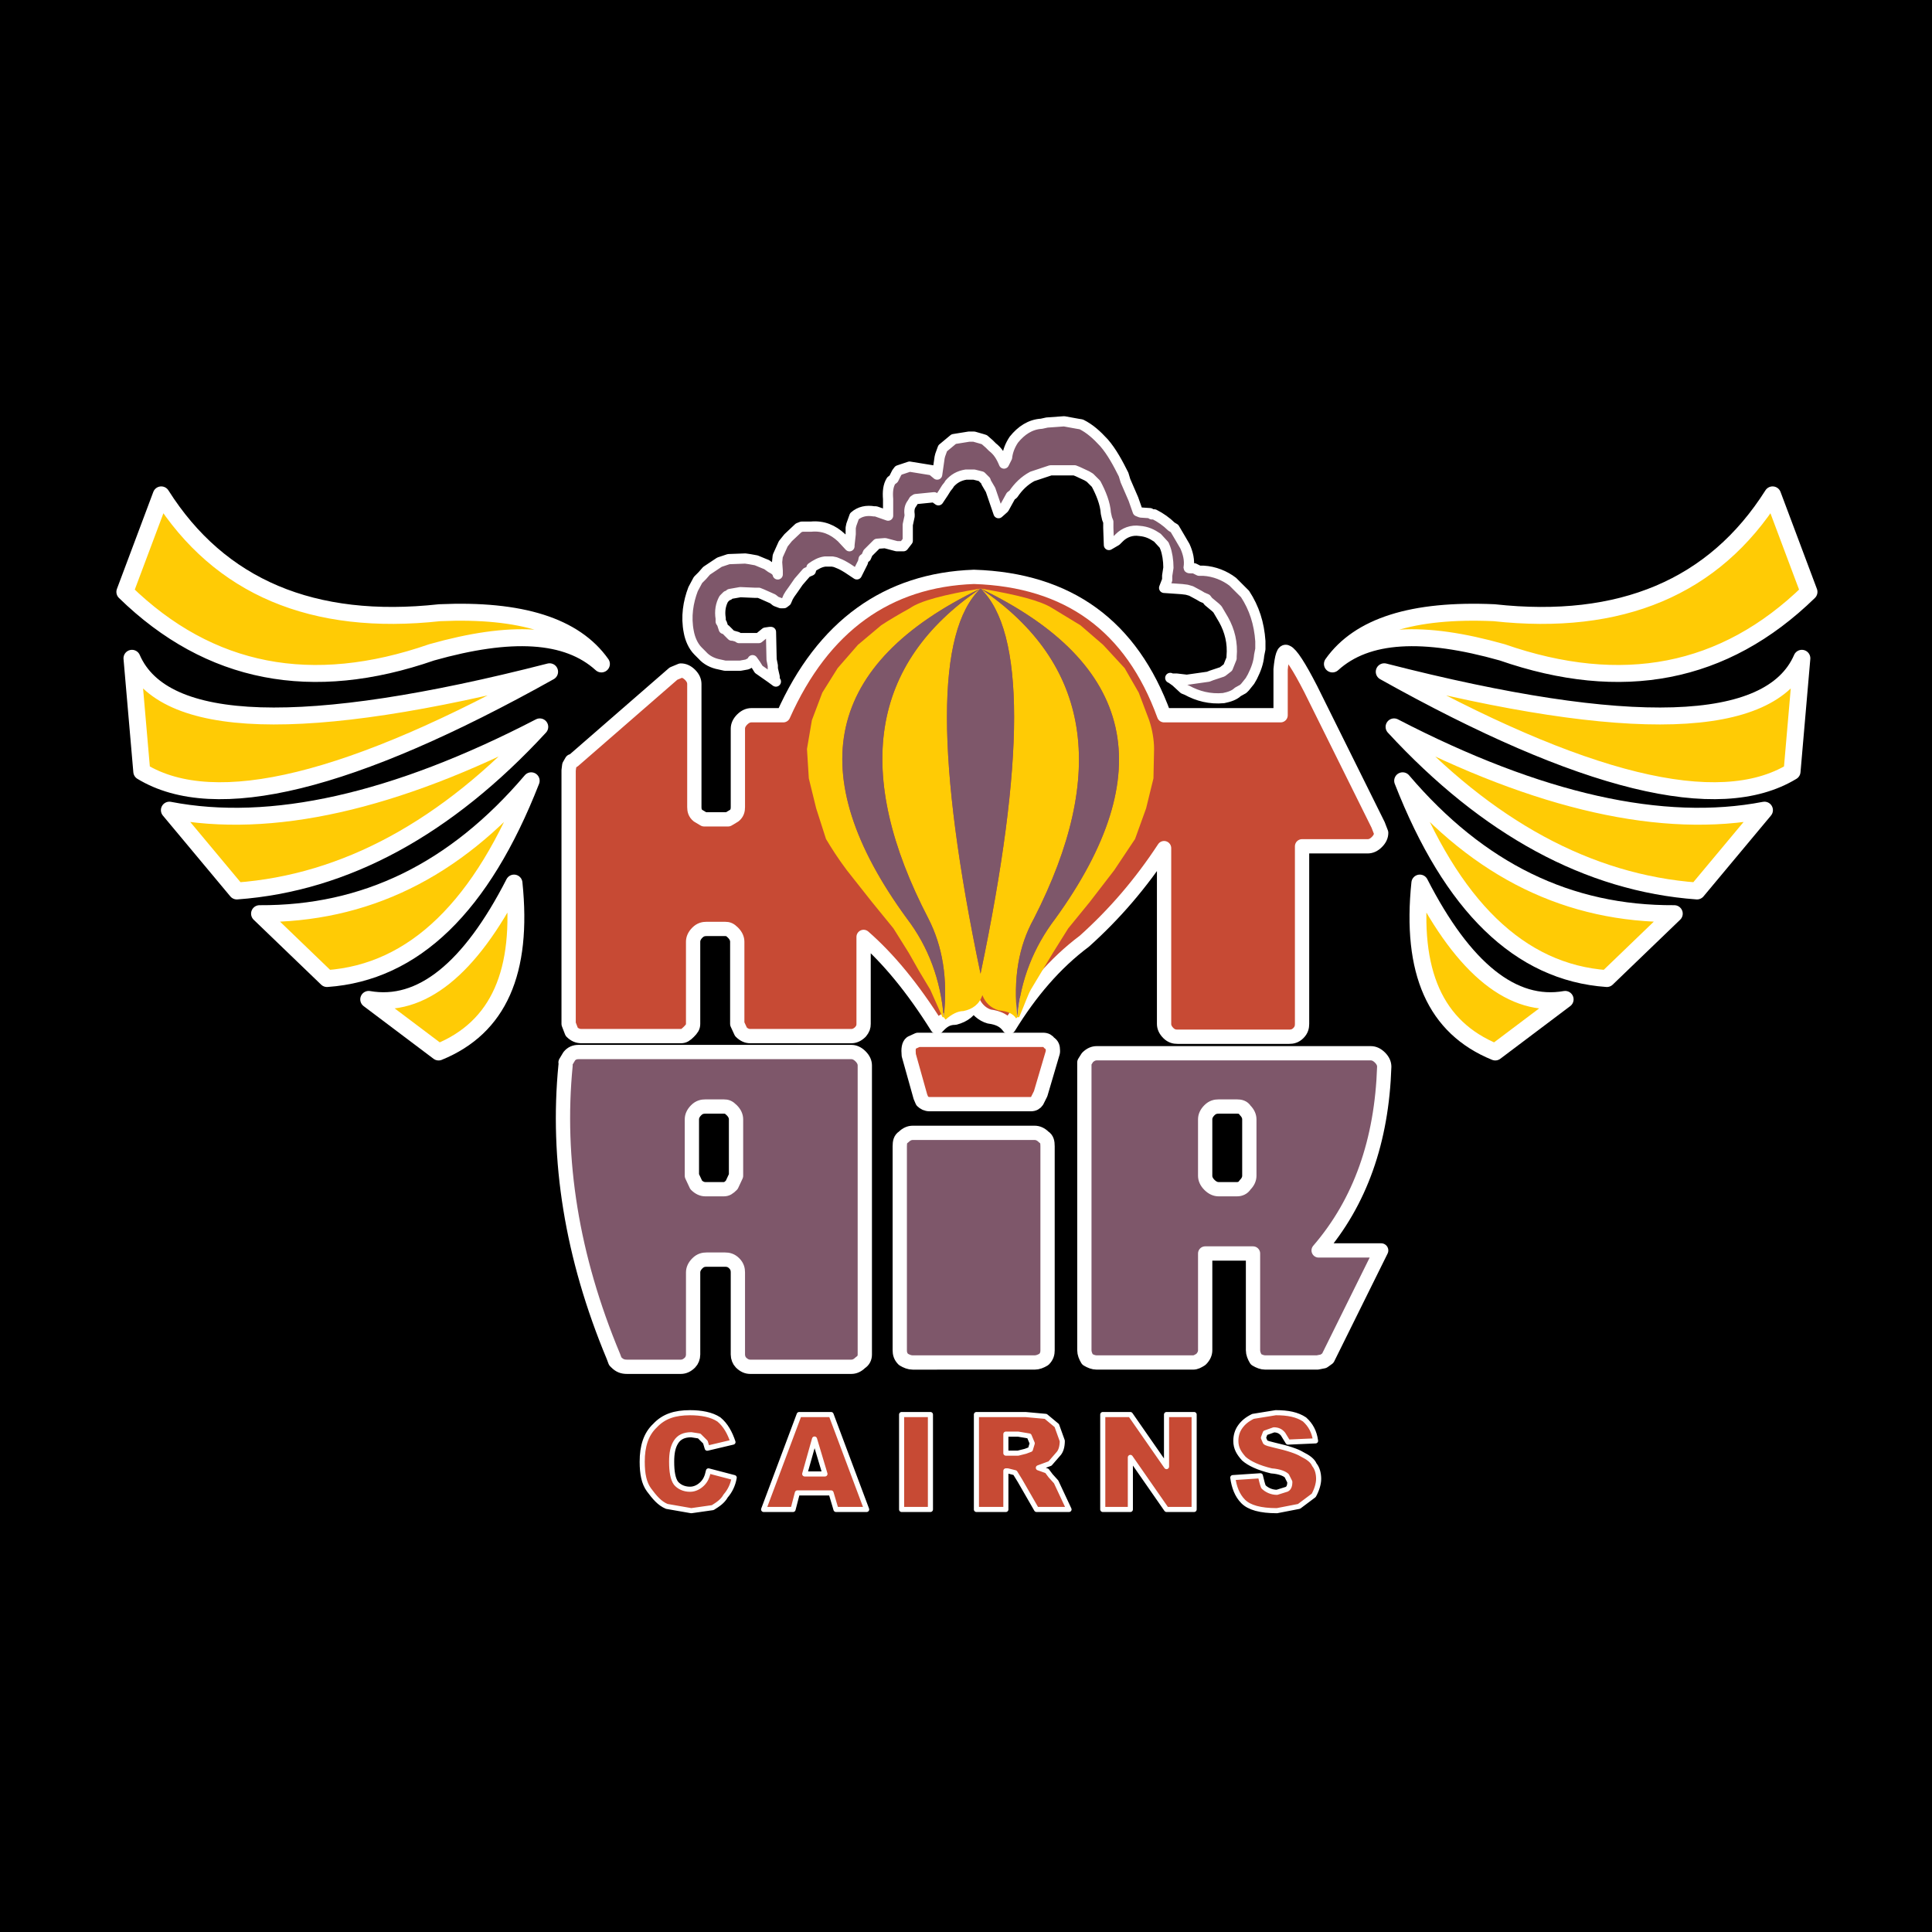 <?xml version="1.0" encoding="utf-8"?>
<!-- Generator: Adobe Illustrator 13.0.0, SVG Export Plug-In . SVG Version: 6.00 Build 14948)  -->
<!DOCTYPE svg PUBLIC "-//W3C//DTD SVG 1.0//EN" "http://www.w3.org/TR/2001/REC-SVG-20010904/DTD/svg10.dtd">
<svg version="1.0" id="Layer_1" xmlns="http://www.w3.org/2000/svg" xmlns:xlink="http://www.w3.org/1999/xlink" x="0px" y="0px"
	 width="192.756px" height="192.756px" viewBox="0 0 192.756 192.756" enable-background="new 0 0 192.756 192.756"
	 xml:space="preserve">
<g>
	<polygon fill-rule="evenodd" clip-rule="evenodd" points="0,0 192.756,0 192.756,192.756 0,192.756 0,0 	"/>
	<path fill-rule="evenodd" clip-rule="evenodd" fill="#C74A34" d="M119.139,141.129v9.469h-2.754l-3.609-5.191v5.191h-2.753v-9.469
		h2.753l3.609,5.193v-5.193H119.139L119.139,141.129z M105.556,145.1l-0.796,0.916l-1.162,0.428l0.856,0.307l0.367,0.488
		l0.551,0.611l1.285,2.748h-3.243l-1.652-2.871l-0.489-0.793l-0.733-0.184h-0.184v3.848h-2.938v-9.469h4.895l2.02,0.184l1.102,0.916
		l0.55,1.527C105.983,144.307,105.862,144.795,105.556,145.1L105.556,145.1z M125.012,141.312l2.265-0.367
		c1.224,0,2.142,0.184,2.875,0.672c0.612,0.551,0.979,1.223,1.102,2.139l-2.753,0.123l-0.489-0.795
		c-0.245-0.305-0.551-0.428-0.918-0.428l-0.857,0.305l-0.183,0.49l0.183,0.428c0.123,0.121,0.429,0.182,0.918,0.305
		c1.347,0.305,2.265,0.611,2.754,0.916c0.611,0.307,1.04,0.611,1.224,1.039c0.306,0.367,0.429,0.916,0.429,1.406
		c0,0.488-0.184,1.098-0.49,1.648l-1.468,1.1l-2.203,0.428c-1.652,0-2.753-0.305-3.365-0.916c-0.611-0.611-0.918-1.467-1.039-2.383
		l2.752-0.184c0.123,0.488,0.184,0.795,0.307,1.1c0.306,0.305,0.795,0.551,1.346,0.551l0.979-0.307
		c0.244-0.121,0.307-0.428,0.307-0.732l-0.307-0.611c-0.185-0.184-0.674-0.428-1.53-0.488c-1.285-0.307-2.202-0.734-2.753-1.223
		c-0.489-0.549-0.796-1.039-0.796-1.771c0-0.488,0.123-0.977,0.429-1.404S124.4,141.617,125.012,141.312L125.012,141.312z
		 M82.917,141.129l3.549,9.469h-3.059l-0.49-1.65h-3.365l-0.428,1.65h-2.937l3.548-9.469H82.917L82.917,141.129z M69.762,143.268
		l-0.794-0.123c-0.734,0-1.224,0.244-1.53,0.734c-0.306,0.488-0.428,1.1-0.428,1.955c0,0.977,0.122,1.711,0.428,2.137
		c0.306,0.367,0.796,0.611,1.408,0.611c0.489,0,0.917-0.244,1.223-0.549c0.306-0.307,0.489-0.672,0.613-1.283l2.569,0.672
		c-0.122,0.732-0.428,1.344-0.856,1.832c-0.306,0.551-0.795,0.855-1.285,1.162l-2.141,0.305l-2.447-0.428
		c-0.735-0.307-1.225-0.916-1.775-1.65c-0.49-0.672-0.674-1.588-0.674-2.809c0-1.527,0.368-2.75,1.286-3.605
		c0.856-0.916,1.958-1.283,3.488-1.283c1.101,0,2.142,0.184,2.876,0.672c0.672,0.551,1.101,1.344,1.407,2.262l-2.57,0.609
		l-0.183-0.609L69.762,143.268L69.762,143.268z M82.306,147.055l-1.041-3.482l-0.979,3.482H82.306L82.306,147.055z M100.355,143.084
		v1.895h1.224l0.733-0.184l0.489-0.184l0.185-0.611l-0.306-0.732l-1.102-0.184H100.355L100.355,143.084z M89.954,141.129h2.875
		v9.469h-2.875V141.129L89.954,141.129z"/>
	
		<path fill="none" stroke="#FFFFFF" stroke-width="0.509" stroke-linecap="round" stroke-linejoin="round" stroke-miterlimit="2.613" d="
		M119.139,141.129v9.469h-2.754l-3.609-5.191v5.191h-2.753v-9.469h2.753l3.609,5.193v-5.193H119.139 M105.556,145.1l-0.796,0.916
		l-1.162,0.428l0.856,0.307l0.367,0.488l0.551,0.611l1.285,2.748h-3.243l-1.652-2.871l-0.489-0.793l-0.733-0.184h-0.184v3.848
		h-2.938v-9.469h4.895l2.02,0.184l1.102,0.916l0.55,1.527C105.983,144.307,105.862,144.795,105.556,145.1 M125.012,141.312
		l2.265-0.367c1.224,0,2.142,0.184,2.875,0.672c0.612,0.551,0.979,1.223,1.102,2.139l-2.753,0.123l-0.489-0.795
		c-0.245-0.305-0.551-0.428-0.918-0.428l-0.857,0.305l-0.183,0.49l0.183,0.428c0.123,0.121,0.429,0.182,0.918,0.305
		c1.347,0.305,2.265,0.611,2.754,0.916c0.611,0.307,1.04,0.611,1.224,1.039c0.306,0.367,0.429,0.916,0.429,1.406
		c0,0.488-0.184,1.098-0.49,1.648l-1.468,1.1l-2.203,0.428c-1.652,0-2.753-0.305-3.365-0.916c-0.611-0.611-0.918-1.467-1.039-2.383
		l2.752-0.184c0.123,0.488,0.184,0.795,0.307,1.1c0.306,0.305,0.795,0.551,1.346,0.551l0.979-0.307
		c0.244-0.121,0.307-0.428,0.307-0.732l-0.307-0.611c-0.185-0.184-0.674-0.428-1.53-0.488c-1.285-0.307-2.202-0.734-2.753-1.223
		c-0.489-0.549-0.796-1.039-0.796-1.771c0-0.488,0.123-0.977,0.429-1.404S124.4,141.617,125.012,141.312 M82.917,141.129
		l3.549,9.469h-3.059l-0.49-1.65h-3.365l-0.428,1.65h-2.937l3.548-9.469H82.917 M69.762,143.268l-0.794-0.123
		c-0.734,0-1.224,0.244-1.53,0.734c-0.306,0.488-0.428,1.1-0.428,1.955c0,0.977,0.122,1.711,0.428,2.137
		c0.306,0.367,0.796,0.611,1.408,0.611c0.489,0,0.917-0.244,1.223-0.549c0.306-0.307,0.489-0.672,0.613-1.283l2.569,0.672
		c-0.122,0.732-0.428,1.344-0.856,1.832c-0.306,0.551-0.795,0.855-1.285,1.162l-2.141,0.305l-2.447-0.428
		c-0.735-0.307-1.225-0.916-1.775-1.65c-0.49-0.672-0.674-1.588-0.674-2.809c0-1.527,0.368-2.75,1.286-3.605
		c0.856-0.916,1.958-1.283,3.488-1.283c1.101,0,2.142,0.184,2.876,0.672c0.672,0.551,1.101,1.344,1.407,2.262l-2.57,0.609
		l-0.183-0.609L69.762,143.268 M82.306,147.055l-1.041-3.482l-0.979,3.482H82.306 M100.355,143.084v1.895h1.224l0.733-0.184
		l0.489-0.184l0.185-0.611l-0.306-0.732l-1.102-0.184H100.355 M89.954,141.129h2.875v9.469h-2.875V141.129L89.954,141.129z"/>
	<path fill-rule="evenodd" clip-rule="evenodd" fill="#C74A34" d="M116.141,71.36h11.625v-4.582c0.122-1.283,0.306-1.894,0.612-1.71
		c0.428,0.183,1.224,1.405,2.386,3.666l6.73,13.563l0.306,0.794c0,0.306-0.122,0.611-0.429,0.917
		c-0.305,0.305-0.61,0.427-0.917,0.427h-6.547v17.717c0,0.307-0.062,0.611-0.367,0.918c-0.306,0.305-0.612,0.365-0.918,0.365
		h-11.136c-0.306,0-0.611-0.061-0.918-0.365c-0.306-0.307-0.428-0.611-0.428-0.918V84.618c-2.325,3.543-4.956,6.598-7.954,9.286
		c-2.937,2.199-5.385,5.071-7.525,8.553c-0.429-0.611-1.041-0.918-1.958-1.039c-0.673-0.184-1.285-0.732-1.591-1.406
		c-0.306,0.795-0.917,1.283-1.835,1.527c-0.734,0-1.224,0.307-1.774,0.918c-2.447-3.91-4.895-6.843-7.342-8.981v8.674
		c0,0.307-0.062,0.49-0.306,0.795c-0.306,0.305-0.612,0.428-0.917,0.428H74.841c-0.306,0-0.612-0.123-0.918-0.428l-0.367-0.795
		v-8.186c0-0.306-0.123-0.611-0.428-0.917c-0.306-0.305-0.489-0.367-0.795-0.367h-1.835c-0.306,0-0.612,0.062-0.918,0.367
		c-0.306,0.306-0.428,0.611-0.428,0.917v8.186c0,0.307-0.123,0.49-0.428,0.795c-0.306,0.305-0.489,0.428-0.795,0.428h-9.912
		c-0.366,0-0.673-0.123-0.979-0.428l-0.306-0.795V76.859l0.061-0.489l0.245-0.428l0.183-0.061l9.973-8.675l0.734-0.306
		c0.306,0,0.612,0.123,0.918,0.427c0.306,0.306,0.428,0.612,0.428,0.917v12.28c0,0.306,0.062,0.611,0.368,0.855l0.612,0.366h2.386
		l0.611-0.366c0.306-0.245,0.367-0.55,0.367-0.855v-7.82c0-0.305,0.123-0.61,0.428-0.917c0.306-0.305,0.612-0.427,0.917-0.427h3.182
		c3.978-8.919,10.402-13.502,19.029-13.807C106.596,57.858,112.897,62.44,116.141,71.36L116.141,71.36z"/>
	<path fill-rule="evenodd" clip-rule="evenodd" fill="#7E576A" d="M137.678,105.512c0.306,0.305,0.428,0.611,0.428,0.916
		c-0.244,7.393-2.386,13.502-6.546,18.328h6.24l-5.323,10.752l-0.428,0.307l-0.612,0.121h-5.201c-0.306,0-0.611-0.121-0.917-0.305
		c-0.184-0.307-0.307-0.611-0.307-0.916v-9.654h-4.771v9.654c0,0.305-0.123,0.609-0.429,0.916c-0.306,0.184-0.489,0.305-0.796,0.305
		h-9.604c-0.306,0-0.612-0.121-0.919-0.305c-0.183-0.307-0.306-0.611-0.306-0.916V106l0.306-0.488
		c0.307-0.305,0.613-0.428,0.919-0.428h27.35C137.066,105.084,137.371,105.207,137.678,105.512L137.678,105.512z M124.646,111.682
		v5.621c0,0.305-0.123,0.611-0.429,0.916c-0.184,0.305-0.489,0.428-0.795,0.428h-1.836c-0.306,0-0.612-0.123-0.918-0.428
		s-0.428-0.611-0.428-0.916v-5.621c0-0.305,0.122-0.611,0.428-0.916c0.306-0.307,0.612-0.367,0.918-0.367h1.836
		c0.306,0,0.611,0.061,0.795,0.367C124.522,111.07,124.646,111.377,124.646,111.682L124.646,111.682z M104.148,113.453
		c0.306,0.184,0.367,0.49,0.367,0.918v20.344c0,0.305-0.062,0.609-0.367,0.916c-0.306,0.184-0.612,0.305-0.918,0.305H91.055
		c-0.306,0-0.612-0.121-0.917-0.305c-0.306-0.307-0.368-0.611-0.368-0.916v-20.344c0-0.428,0.062-0.734,0.368-0.918
		c0.306-0.305,0.611-0.428,0.917-0.428h12.175C103.536,113.025,103.843,113.148,104.148,113.453L104.148,113.453z M56.425,106.305
		c-0.917,9.348,0.612,19.062,4.772,29.02l0.184,0.49l0.123,0.121c0.306,0.307,0.612,0.428,1.04,0.428h5.385
		c0.306,0,0.612-0.121,0.918-0.428c0.183-0.184,0.306-0.488,0.306-0.795v-8.186c0-0.305,0.122-0.611,0.428-0.916
		s0.612-0.367,0.918-0.367h1.835c0.306,0,0.612,0.062,0.917,0.367c0.306,0.305,0.367,0.611,0.367,0.916v8.186
		c0,0.307,0.123,0.611,0.306,0.795c0.306,0.307,0.612,0.428,0.918,0.428h10.095c0.306,0,0.612-0.121,0.917-0.428
		c0.306-0.184,0.428-0.488,0.428-0.795v-28.836c0-0.305-0.122-0.609-0.428-0.916c-0.306-0.305-0.612-0.428-0.917-0.428H57.709
		c-0.367,0-0.673,0.123-0.918,0.428L56.425,106V106.305L56.425,106.305z M73.434,111.682v5.621l-0.428,0.916
		c-0.306,0.305-0.49,0.428-0.795,0.428h-1.835c-0.306,0-0.612-0.123-0.917-0.428l-0.429-0.916v-5.621
		c0-0.305,0.123-0.611,0.429-0.916c0.305-0.307,0.611-0.367,0.917-0.367h1.835c0.306,0,0.489,0.061,0.795,0.367
		C73.312,111.07,73.434,111.377,73.434,111.682L73.434,111.682z"/>
	
		<path fill="none" stroke="#FFFFFF" stroke-width="1.425" stroke-linecap="round" stroke-linejoin="round" stroke-miterlimit="2.613" d="
		M116.141,71.36h11.625v-4.582c0.122-1.283,0.306-1.894,0.612-1.71c0.428,0.183,1.224,1.405,2.386,3.666l6.73,13.563l0.306,0.794
		c0,0.306-0.122,0.611-0.429,0.917c-0.305,0.305-0.61,0.427-0.917,0.427h-6.547v17.717c0,0.307-0.062,0.611-0.367,0.918
		c-0.306,0.305-0.611,0.365-0.918,0.365h-11.136c-0.306,0-0.611-0.061-0.918-0.365c-0.306-0.307-0.428-0.611-0.428-0.918V84.618
		c-2.325,3.543-4.956,6.598-7.954,9.286c-2.937,2.199-5.385,5.071-7.525,8.553c-0.429-0.611-1.04-0.918-1.958-1.039
		c-0.673-0.184-1.285-0.732-1.591-1.406c-0.306,0.795-0.917,1.283-1.835,1.527c-0.734,0-1.224,0.307-1.774,0.918
		c-2.447-3.91-4.895-6.843-7.342-8.981v8.674c0,0.307-0.062,0.49-0.306,0.795c-0.305,0.305-0.612,0.428-0.917,0.428H74.841
		c-0.306,0-0.612-0.123-0.918-0.428l-0.367-0.795v-8.186c0-0.306-0.123-0.611-0.428-0.917c-0.306-0.305-0.489-0.367-0.795-0.367
		h-1.835c-0.306,0-0.612,0.062-0.918,0.367c-0.306,0.306-0.428,0.611-0.428,0.917v8.186c0,0.307-0.123,0.49-0.428,0.795
		c-0.306,0.305-0.489,0.428-0.795,0.428h-9.912c-0.366,0-0.673-0.123-0.979-0.428l-0.306-0.795V76.859l0.061-0.489l0.245-0.428
		l0.183-0.061l9.973-8.675l0.734-0.306c0.306,0,0.612,0.123,0.918,0.427c0.306,0.306,0.428,0.612,0.428,0.917v12.28
		c0,0.306,0.062,0.611,0.368,0.855l0.612,0.366h2.386l0.611-0.366c0.306-0.245,0.367-0.55,0.367-0.855v-7.82
		c0-0.305,0.123-0.61,0.428-0.917c0.306-0.305,0.612-0.427,0.918-0.427h3.181c3.978-8.919,10.402-13.502,19.029-13.807
		C106.596,57.858,112.897,62.44,116.141,71.36 M137.678,105.512c0.306,0.305,0.428,0.611,0.428,0.916
		c-0.244,7.393-2.386,13.502-6.546,18.328h6.24l-5.323,10.752l-0.428,0.307l-0.612,0.121h-5.201c-0.306,0-0.611-0.121-0.917-0.305
		c-0.184-0.307-0.306-0.611-0.306-0.916v-9.654h-4.772v9.654c0,0.305-0.123,0.609-0.429,0.916c-0.306,0.184-0.489,0.305-0.796,0.305
		h-9.604c-0.306,0-0.612-0.121-0.919-0.305c-0.183-0.307-0.306-0.611-0.306-0.916V106l0.306-0.488
		c0.307-0.305,0.613-0.428,0.919-0.428h27.35C137.066,105.084,137.371,105.207,137.678,105.512 M124.646,111.682v5.621
		c0,0.305-0.123,0.611-0.429,0.916c-0.184,0.305-0.489,0.428-0.795,0.428h-1.836c-0.306,0-0.612-0.123-0.918-0.428
		s-0.428-0.611-0.428-0.916v-5.621c0-0.305,0.122-0.611,0.428-0.916c0.306-0.307,0.612-0.367,0.918-0.367h1.836
		c0.306,0,0.611,0.061,0.795,0.367C124.522,111.07,124.646,111.377,124.646,111.682 M104.148,113.453
		c0.306,0.184,0.367,0.49,0.367,0.918v20.344c0,0.305-0.062,0.609-0.367,0.916c-0.306,0.184-0.612,0.305-0.918,0.305H91.055
		c-0.306,0-0.612-0.121-0.917-0.305c-0.306-0.307-0.368-0.611-0.368-0.916v-20.344c0-0.428,0.062-0.734,0.368-0.918
		c0.306-0.305,0.611-0.428,0.917-0.428h12.175C103.536,113.025,103.843,113.148,104.148,113.453 M56.425,106.305
		c-0.917,9.348,0.612,19.062,4.772,29.02l0.184,0.49l0.123,0.121c0.306,0.307,0.612,0.428,1.04,0.428h5.385
		c0.306,0,0.612-0.121,0.918-0.428c0.183-0.184,0.306-0.488,0.306-0.795v-8.186c0-0.305,0.122-0.611,0.428-0.916
		s0.612-0.367,0.918-0.367h1.835c0.306,0,0.612,0.062,0.917,0.367c0.306,0.305,0.367,0.611,0.367,0.916v8.186
		c0,0.307,0.123,0.611,0.306,0.795c0.306,0.307,0.612,0.428,0.918,0.428h10.095c0.306,0,0.612-0.121,0.917-0.428
		c0.306-0.184,0.428-0.488,0.428-0.795v-28.836c0-0.305-0.122-0.609-0.428-0.916c-0.305-0.305-0.612-0.428-0.917-0.428H57.709
		c-0.367,0-0.673,0.123-0.918,0.428L56.425,106 M73.434,111.682v5.621l-0.428,0.916c-0.306,0.305-0.49,0.428-0.795,0.428h-1.835
		c-0.306,0-0.612-0.123-0.917-0.428l-0.429-0.916v-5.621c0-0.305,0.123-0.611,0.429-0.916c0.305-0.307,0.611-0.367,0.917-0.367
		h1.835c0.306,0,0.489,0.061,0.795,0.367C73.312,111.07,73.434,111.377,73.434,111.682"/>
	<path fill-rule="evenodd" clip-rule="evenodd" fill="#7E576A" d="M107.514,42.279l-1.346-0.245l-1.714,0.123l-0.551,0.122
		c-1.102,0.061-2.019,0.672-2.753,1.588c-0.367,0.55-0.611,1.161-0.673,1.772l-0.307,0.611c-0.306-0.733-0.611-1.222-1.163-1.65
		l-0.305-0.305l-0.489-0.428l-0.184-0.06l-0.856-0.246h-0.49l-1.53,0.246l-1.101,0.916l-0.245,0.672l-0.061,0.245l-0.245,1.71
		l-0.367-0.306l-0.122-0.122l-2.264-0.367l-0.917,0.306l-0.184,0.062l-0.184,0.244l-0.306,0.611l-0.245,0.184
		c-0.306,0.488-0.367,1.099-0.306,1.833v1.65l-1.224-0.428H87.2c-0.734-0.122-1.407,0-1.958,0.488l-0.306,0.856l-0.062,0.305v0.612
		l-0.122,1.1v0.123l-0.795-0.855c-0.857-0.795-1.835-1.222-3.06-1.101H79.98l-0.306,0.122l-1.041,0.979l-0.489,0.61l-0.55,1.222
		l-0.062,0.612l0.062,0.854v0.367c-0.062-0.305-0.307-0.488-0.673-0.672l-0.428-0.306l-0.306-0.122l-0.735-0.305l-0.673-0.122
		l-0.428-0.061l-1.652,0.061l-0.367,0.122l-0.55,0.184l-0.368,0.243l-0.917,0.611l-0.429,0.49l-0.428,0.427l-0.49,0.917
		c-0.489,1.283-0.734,2.749-0.428,4.276c0.123,0.673,0.428,1.406,0.918,1.894l0.428,0.428c0.429,0.488,1.04,0.794,1.714,0.917
		l0.55,0.122h1.529l0.673-0.122c0.245-0.123,0.428-0.183,0.551-0.428l0.306,0.428l0.306,0.489l1.224,0.855L77.411,68l-0.123-0.183
		v-0.305l-0.184-0.794v-0.306L76.982,65.8l-0.061-2.75h-0.123l-0.428,0.062l-0.673,0.55H73.74l-0.184-0.122l-0.428-0.123h-0.123
		l-0.612-0.61l-0.184-0.061l-0.183-0.55l-0.123-0.183v-0.306c-0.122-0.732,0-1.404,0.306-1.954l0.306-0.306l0.184-0.062l0.123-0.122
		l1.04-0.183l1.408,0.061h0.428l0.306,0.122l1.101,0.489l0.306,0.244l0.49,0.184h0.306l0.245-0.184l0.183-0.428l0.184-0.305
		l0.307-0.428l0.55-0.794l0.795-0.916l0.428-0.184l0.062-0.305c0.428-0.306,0.857-0.549,1.346-0.611h0.734l0.305,0.062
		c0.306,0.122,0.612,0.243,0.918,0.427l0.306,0.183l0.184,0.123l0.734,0.488l0.611-1.221l0.062-0.306l0.245-0.184l0.184-0.427
		l0.918-0.917l0.795-0.062l1.162,0.307h0.674l0.428-0.55V52.36l0.183-0.856v-0.183c-0.062-0.427,0-0.794,0.245-1.1l0.184-0.305
		l0.184-0.122l1.835-0.184l0.428,0.306l0.489-0.733l0.306-0.489l0.245-0.305l0.061-0.122c0.428-0.489,0.917-0.795,1.652-0.917h0.796
		l0.733,0.183l0.429,0.429l0.061,0.183l0.43,0.733l0.794,2.321l0.551-0.488l0.674-1.222l0.244-0.183
		c0.49-0.734,1.102-1.344,1.897-1.772l1.835-0.61h2.386l0.307,0.122l0.918,0.428l0.306,0.184l0.612,0.611
		c0.489,0.916,0.917,1.954,0.979,2.932l0.122,0.55l0.123,0.306v0.61l0.061,1.711l0.734-0.428l0.306-0.305
		c0.489-0.49,1.224-0.795,2.02-0.672c0.734,0.061,1.224,0.305,1.774,0.672l0.673,0.733l0.122,0.306
		c0.184,0.489,0.306,1.222,0.306,1.955l-0.122,0.795v0.427l-0.306,0.794l1.774,0.123l0.489,0.061l0.429,0.123l0.795,0.427
		l0.306,0.183l0.429,0.184l0.184,0.244l0.734,0.611l0.184,0.183l0.611,1.039c0.612,1.099,0.919,2.321,0.796,3.665v0.184
		l-0.367,0.917l-0.551,0.428l-1.101,0.367l-0.307,0.122l-2.142,0.305l-1.04-0.122h-0.489l-0.122-0.062l0.122,0.062L117.304,68
		l0.795,0.733l0.306,0.122c1.102,0.61,2.325,0.917,3.671,0.794c0.612-0.122,1.102-0.305,1.407-0.61l0.551-0.306l0.184-0.184
		l0.489-0.61l0.245-0.428c0.367-0.733,0.611-1.405,0.673-2.139l0.122-0.611v-0.793c-0.122-1.772-0.611-3.3-1.529-4.705l-1.223-1.222
		c-0.796-0.61-1.836-1.038-2.938-1.1h-0.429l-0.489-0.244h-0.306c-0.122,0-0.245,0-0.245-0.061c0.123-0.733-0.062-1.465-0.367-2.138
		l-0.428-0.734l-0.612-1.039l-0.306-0.184c-0.49-0.488-1.102-0.916-1.714-1.222h-0.244l-0.184-0.122l-0.918-0.061l-0.306-0.122
		l-0.429-1.222l-0.795-1.833l-0.184-0.611c-0.551-1.1-1.163-2.261-1.958-3.177c-0.733-0.794-1.407-1.405-2.264-1.833L107.514,42.279
		L107.514,42.279z"/>
	
		<path fill="none" stroke="#FFFFFF" stroke-width="1.018" stroke-linecap="round" stroke-linejoin="round" stroke-miterlimit="2.613" d="
		M107.514,42.279l-1.346-0.245l-1.714,0.123l-0.551,0.122c-1.102,0.061-2.019,0.672-2.753,1.588
		c-0.367,0.55-0.611,1.161-0.673,1.772l-0.307,0.611c-0.306-0.733-0.611-1.222-1.163-1.65l-0.305-0.305l-0.489-0.428l-0.184-0.06
		l-0.856-0.246h-0.49l-1.53,0.246l-1.101,0.916l-0.245,0.672l-0.061,0.245l-0.245,1.71l-0.367-0.306l-0.122-0.122l-2.264-0.367
		l-0.917,0.306l-0.184,0.062l-0.184,0.244l-0.306,0.611l-0.245,0.184c-0.306,0.488-0.367,1.099-0.306,1.833v1.65l-1.224-0.428H87.2
		c-0.734-0.122-1.407,0-1.958,0.488l-0.306,0.856l-0.062,0.305v0.612l-0.122,1.1v0.123l-0.795-0.855
		c-0.857-0.795-1.835-1.222-3.06-1.101H79.98l-0.306,0.122l-1.041,0.979l-0.489,0.61l-0.55,1.222l-0.062,0.612l0.062,0.854v0.367
		c-0.062-0.305-0.307-0.488-0.673-0.672l-0.428-0.306l-0.306-0.122l-0.735-0.305l-0.673-0.122l-0.428-0.061l-1.652,0.061
		l-0.367,0.122l-0.55,0.184l-0.368,0.243l-0.917,0.611l-0.429,0.49l-0.428,0.427l-0.49,0.917c-0.489,1.283-0.734,2.749-0.428,4.276
		c0.123,0.673,0.428,1.406,0.918,1.894l0.428,0.428c0.429,0.488,1.04,0.794,1.714,0.917l0.55,0.122h1.529l0.673-0.122
		c0.245-0.122,0.428-0.183,0.551-0.428l0.306,0.428l0.306,0.489l1.224,0.855L77.411,68l-0.123-0.183v-0.305l-0.184-0.794v-0.306
		L76.982,65.8l-0.061-2.75h-0.123l-0.428,0.062l-0.673,0.55H73.74l-0.184-0.122l-0.428-0.122h-0.123l-0.612-0.611l-0.184-0.061
		l-0.183-0.55l-0.123-0.183v-0.306c-0.122-0.732,0-1.404,0.306-1.954l0.306-0.306l0.184-0.062l0.123-0.122l1.04-0.183l1.408,0.061
		h0.428l0.306,0.122l1.101,0.489l0.306,0.244l0.49,0.184h0.306l0.245-0.184l0.183-0.428l0.184-0.305l0.307-0.428l0.55-0.794
		l0.795-0.917l0.428-0.184l0.062-0.305c0.428-0.306,0.857-0.549,1.346-0.611h0.734l0.305,0.062c0.306,0.122,0.612,0.243,0.918,0.427
		l0.306,0.183l0.184,0.123l0.734,0.488l0.611-1.221l0.062-0.306l0.245-0.184l0.184-0.427l0.918-0.917l0.795-0.062l1.162,0.307h0.674
		l0.428-0.55V52.36l0.183-0.856v-0.183c-0.061-0.427,0-0.794,0.245-1.1l0.184-0.305l0.184-0.122l1.835-0.184l0.428,0.306
		l0.489-0.733l0.306-0.489l0.245-0.305l0.061-0.122c0.428-0.489,0.917-0.795,1.652-0.917h0.796l0.733,0.183l0.429,0.429l0.061,0.183
		l0.43,0.733l0.794,2.322l0.551-0.489l0.674-1.222l0.244-0.183c0.49-0.734,1.102-1.344,1.897-1.772l1.835-0.61h2.386l0.307,0.122
		l0.918,0.428l0.306,0.184l0.612,0.611c0.489,0.916,0.917,1.954,0.979,2.932l0.122,0.549l0.123,0.306v0.61l0.061,1.711l0.734-0.428
		l0.306-0.305c0.489-0.49,1.224-0.795,2.02-0.672c0.734,0.061,1.224,0.305,1.774,0.672l0.673,0.733l0.122,0.306
		c0.184,0.489,0.306,1.222,0.306,1.955l-0.122,0.795v0.427l-0.306,0.794l1.774,0.123l0.489,0.061l0.429,0.123l0.795,0.427
		l0.306,0.183l0.429,0.184l0.184,0.244l0.734,0.611l0.184,0.183l0.611,1.039c0.612,1.099,0.919,2.321,0.796,3.665v0.184
		l-0.367,0.917l-0.551,0.428l-1.101,0.367l-0.307,0.122l-2.142,0.305l-1.04-0.122h-0.489l-0.122-0.062l0.122,0.062L117.304,68
		l0.795,0.733l0.306,0.122c1.102,0.61,2.325,0.917,3.671,0.794c0.612-0.122,1.102-0.305,1.408-0.61l0.55-0.306l0.184-0.184
		l0.489-0.61l0.245-0.428c0.367-0.733,0.611-1.405,0.673-2.139l0.122-0.611v-0.793c-0.122-1.772-0.611-3.3-1.529-4.705l-1.223-1.222
		c-0.796-0.61-1.836-1.039-2.938-1.1h-0.429l-0.489-0.244h-0.306c-0.122,0-0.245,0-0.245-0.061c0.123-0.733-0.062-1.465-0.367-2.138
		l-0.428-0.734l-0.612-1.039l-0.306-0.184c-0.49-0.488-1.102-0.916-1.714-1.222h-0.244l-0.184-0.122l-0.918-0.062l-0.306-0.122
		l-0.429-1.222l-0.795-1.833l-0.184-0.611c-0.551-1.1-1.163-2.261-1.958-3.176c-0.733-0.795-1.407-1.405-2.264-1.833L107.514,42.279
		"/>
	
		<path fill-rule="evenodd" clip-rule="evenodd" fill="#FFCB05" stroke="#FFFFFF" stroke-width="1.682" stroke-linecap="round" stroke-linejoin="round" stroke-miterlimit="2.613" d="
		M149.181,104.961c-5.997-2.443-8.444-8.002-7.526-16.861c4.406,8.614,9.301,12.525,14.502,11.607L149.181,104.961L149.181,104.961z
		"/>
	
		<path fill-rule="evenodd" clip-rule="evenodd" fill="#FFCB05" stroke="#FFFFFF" stroke-width="1.682" stroke-linecap="round" stroke-linejoin="round" stroke-miterlimit="2.613" d="
		M43.758,104.961c5.996-2.443,8.444-8.003,7.526-16.861c-4.405,8.614-9.3,12.523-14.5,11.607L43.758,104.961L43.758,104.961z"/>
	
		<path fill-rule="evenodd" clip-rule="evenodd" fill="#FFCB05" stroke="#FFFFFF" stroke-width="1.685" stroke-linecap="round" stroke-linejoin="round" stroke-miterlimit="2.613" d="
		M160.316,97.631c-8.688-0.611-15.48-7.209-20.375-19.734c7.648,8.981,16.581,13.319,27.104,13.257L160.316,97.631L160.316,97.631z"
		/>
	
		<path fill-rule="evenodd" clip-rule="evenodd" fill="#FFCB05" stroke="#FFFFFF" stroke-width="1.685" stroke-linecap="round" stroke-linejoin="round" stroke-miterlimit="2.613" d="
		M32.623,97.631c8.688-0.611,15.479-7.209,20.375-19.734c-7.648,8.981-16.581,13.318-27.105,13.257L32.623,97.631L32.623,97.631z"/>
	
		<path fill-rule="evenodd" clip-rule="evenodd" fill="#FFCB05" stroke="#FFFFFF" stroke-width="1.687" stroke-linecap="round" stroke-linejoin="round" stroke-miterlimit="2.613" d="
		M169.311,88.894c-10.83-0.794-20.926-6.293-30.226-16.374c14.501,7.515,26.859,10.264,36.956,8.309L169.311,88.894L169.311,88.894z
		"/>
	
		<path fill-rule="evenodd" clip-rule="evenodd" fill="#FFCB05" stroke="#FFFFFF" stroke-width="1.687" stroke-linecap="round" stroke-linejoin="round" stroke-miterlimit="2.613" d="
		M23.629,88.894c10.83-0.794,20.925-6.293,30.225-16.374c-14.501,7.515-26.86,10.264-36.956,8.309L23.629,88.894L23.629,88.894z"/>
	
		<path fill-rule="evenodd" clip-rule="evenodd" fill="#FFCB05" stroke="#FFFFFF" stroke-width="1.69" stroke-linecap="round" stroke-linejoin="round" stroke-miterlimit="2.613" d="
		M178.794,76.98c-7.343,4.459-20.926,1.1-40.688-9.958c24.535,6.292,38.547,5.865,41.667-1.344L178.794,76.98L178.794,76.98z"/>
	
		<path fill-rule="evenodd" clip-rule="evenodd" fill="#FFCB05" stroke="#FFFFFF" stroke-width="1.69" stroke-linecap="round" stroke-linejoin="round" stroke-miterlimit="2.613" d="
		M14.145,76.98c7.342,4.46,20.925,1.1,40.688-9.958c-24.535,6.292-38.546,5.865-41.667-1.344L14.145,76.98L14.145,76.98z"/>
	
		<path fill-rule="evenodd" clip-rule="evenodd" fill="#FFCB05" stroke="#FFFFFF" stroke-width="1.692" stroke-linecap="round" stroke-linejoin="round" stroke-miterlimit="2.613" d="
		M132.937,66.242c2.673-3.778,8.011-5.474,16.135-5.112c12.636,1.385,21.956-2.545,27.78-11.755l3.63,9.678
		c-8.453,8.242-18.674,10.172-30.615,6.029C141.993,62.863,136.366,63.122,132.937,66.242L132.937,66.242z"/>
	
		<path fill-rule="evenodd" clip-rule="evenodd" fill="#FFCB05" stroke="#FFFFFF" stroke-width="1.692" stroke-linecap="round" stroke-linejoin="round" stroke-miterlimit="2.613" d="
		M60.002,66.242c-2.673-3.777-8.011-5.474-16.134-5.113c-12.636,1.386-21.956-2.544-27.78-11.754l-3.63,9.677
		c8.453,8.242,18.674,10.172,30.616,6.03C50.946,62.863,56.573,63.122,60.002,66.242L60.002,66.242z"/>
	<path fill-rule="evenodd" clip-rule="evenodd" fill="#FFCB05" d="M97.828,58.72c3.671,0.611,5.996,1.222,7.158,1.955l2.814,1.711
		l2.265,1.955l2.143,2.321l1.406,2.444l1.04,2.75c0.306,0.916,0.489,1.955,0.489,2.871l-0.062,2.933l-0.734,2.993l-1.102,3.055
		l-2.079,3.116L108.719,90l-2.142,2.626l-1.529,2.444l-2.202,3.665c-0.307,0.551-0.612,1.467-1.163,2.75h-0.184l-0.121,0.121
		c-0.308-0.488-0.919-0.732-1.714-0.793c-0.796-0.244-1.347-0.734-1.652-1.527c-0.306,0.916-0.979,1.404-1.896,1.588
		c-0.551,0-1.163,0.307-1.775,0.855l-0.184-0.244h-0.123l-1.224-2.75l-1.101-1.833l-1.04-1.832l-1.529-2.444L86.999,90l-2.509-3.177
		c-0.918-1.222-1.529-2.199-2.08-3.116l-0.979-3.055l-0.735-2.993l-0.184-2.933l0.49-2.871l1.04-2.75l1.529-2.444l2.02-2.321
		l2.325-1.955c0.734-0.489,1.774-1.1,2.875-1.711C91.832,59.942,94.157,59.332,97.828,58.72c-4.466,4.276-4.466,17.106,0,38.428
		C102.295,75.826,102.295,62.997,97.828,58.72c15.48,7.453,17.927,18.45,7.465,32.929c-2.142,2.811-3.487,6.11-3.794,9.837
		c-0.429-3.85,0.123-7.087,1.652-9.837C110.554,77.17,108.842,66.173,97.828,58.72c-11.013,7.453-12.727,18.45-5.201,32.929
		c1.408,2.75,1.958,5.987,1.53,9.837c-0.306-3.727-1.53-7.026-3.671-9.837C79.9,77.17,82.349,66.173,97.828,58.72L97.828,58.72z"/>
	<path fill-rule="evenodd" clip-rule="evenodd" fill="#7E576A" d="M97.828,58.72L97.828,58.72c-4.466,4.276-4.466,17.106,0,38.428
		C102.295,75.826,102.295,62.997,97.828,58.72c15.48,7.453,17.927,18.45,7.465,32.929c-2.142,2.811-3.487,6.11-3.794,9.837
		c-0.429-3.85,0.123-7.087,1.652-9.837C110.554,77.17,108.842,66.173,97.828,58.72c-11.013,7.453-12.727,18.45-5.201,32.929
		c1.408,2.75,1.958,5.987,1.53,9.837c-0.306-3.727-1.53-7.026-3.671-9.837C79.9,77.17,82.349,66.173,97.828,58.72L97.828,58.72z"/>
	<path fill-rule="evenodd" clip-rule="evenodd" fill="#C74A34" d="M105.048,104.783v0.186l-1.224,4.154l-0.367,0.732
		c-0.122,0.184-0.306,0.307-0.611,0.307H92.75c-0.306,0-0.551-0.123-0.734-0.307l-0.184-0.428l-1.163-4.154
		c-0.061-0.611,0-1.037,0.245-1.221l0.673-0.307h12.482c0.306,0,0.489,0.121,0.611,0.307
		C104.986,104.236,105.048,104.48,105.048,104.783L105.048,104.783z"/>
	
		<path fill="none" stroke="#FFFFFF" stroke-width="1.425" stroke-linecap="round" stroke-linejoin="round" stroke-miterlimit="2.613" d="
		M105.048,104.783v0.186l-1.224,4.154l-0.366,0.732c-0.123,0.184-0.307,0.307-0.612,0.307H92.75c-0.307,0-0.551-0.123-0.735-0.307
		l-0.184-0.428l-1.163-4.154c-0.061-0.611,0-1.037,0.245-1.221l0.673-0.307h12.482c0.306,0,0.49,0.121,0.611,0.307
		C104.986,104.236,105.048,104.48,105.048,104.783"/>
</g>
</svg>
